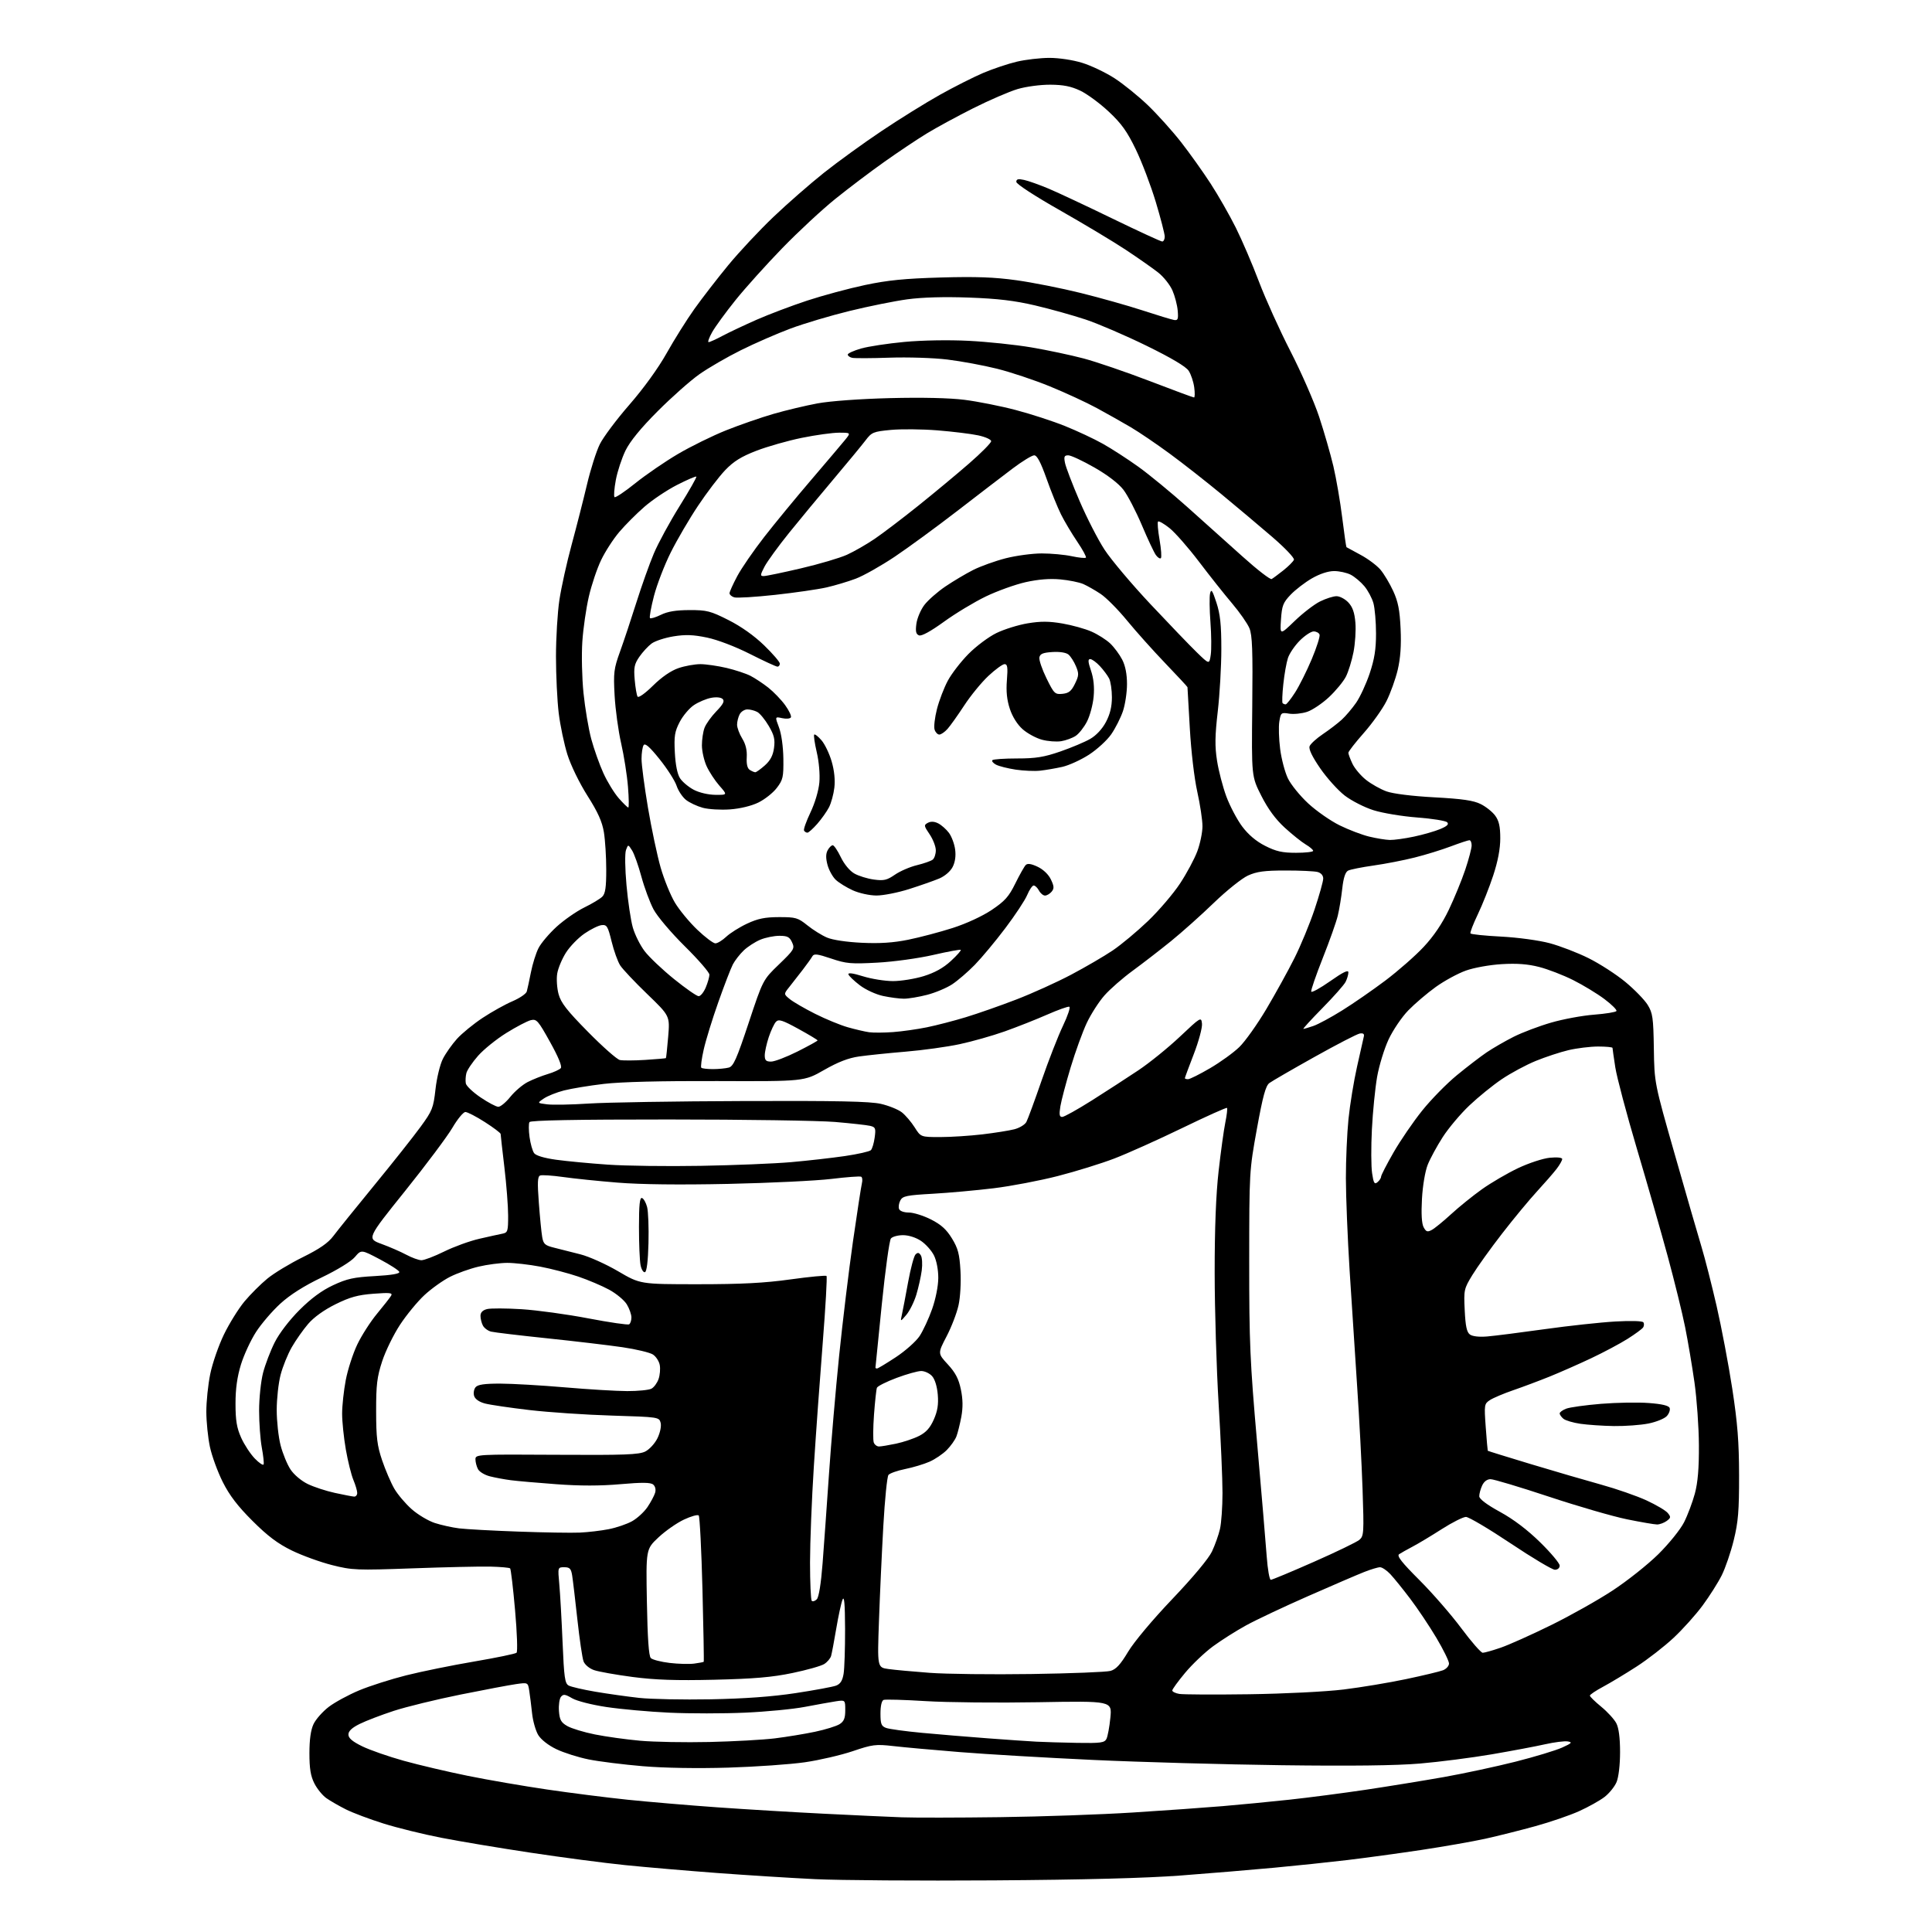 <?xml version="1.0" encoding="UTF-8" standalone="no"?>
<svg 
  version="1.1" 
  xmlns="http://www.w3.org/2000/svg" 
  xmlns:xlink="http://www.w3.org/1999/xlink" 
  xmlns:svg="http://www.w3.org/2000/svg"
  xmlns:rdf="http://www.w3.org/1999/02/22-rdf-syntax-ns#"
  xmlns:cc="http://creativecommons.org/ns#"
  xmlns:dc="http://purl.org/dc/elements/1.1/"
  viewBox="0 0 768 768"
  width="768"
  height="768"
>
<style>svg {background-color: white; }</style>"
<path stroke="none" fill="black" fill-rule="evenodd" d="M395.00,747.48C365.57,747.68 333.62,747.46 324.00,746.99C314.38,746.53 296.82,745.42 285.00,744.54C273.18,743.65 256.75,742.25 248.50,741.41C240.25,740.57 223.34,738.35 210.91,736.47C198.49,734.60 182.52,731.93 175.41,730.54C168.31,729.16 158.00,726.62 152.50,724.90C147.00,723.18 140.25,720.64 137.50,719.26C134.75,717.88 131.25,715.86 129.73,714.79C128.20,713.71 126.06,711.09 124.98,708.96C123.49,706.03 123.00,703.08 123.00,696.94C123.00,691.46 123.54,687.67 124.64,685.34C125.55,683.43 128.27,680.36 130.69,678.51C133.11,676.66 138.56,673.71 142.79,671.94C147.02,670.18 155.44,667.49 161.49,665.97C167.55,664.45 179.70,661.97 188.50,660.48C197.30,658.98 204.88,657.41 205.34,656.99C205.80,656.57 205.54,648.97 204.75,640.11C203.97,631.24 203.08,623.75 202.79,623.46C202.50,623.16 198.94,622.85 194.88,622.75C190.82,622.66 176.93,622.97 164.00,623.44C141.74,624.24 140.05,624.18 132.00,622.15C127.33,620.97 120.12,618.36 116.00,616.35C110.42,613.62 106.42,610.62 100.38,604.59C94.50,598.73 91.24,594.47 88.55,589.12C86.51,585.05 84.21,578.75 83.44,575.12C82.67,571.48 82.03,565.22 82.02,561.21C82.01,557.20 82.70,550.45 83.57,546.21C84.43,541.97 86.88,534.90 89.01,530.50C91.14,526.10 94.83,520.18 97.19,517.34C99.56,514.51 103.65,510.42 106.28,508.27C108.90,506.11 115.23,502.28 120.34,499.76C127.04,496.45 130.43,494.11 132.51,491.34C134.09,489.23 141.39,480.18 148.73,471.22C156.07,462.27 164.35,451.82 167.14,447.99C171.86,441.53 172.28,440.47 173.12,432.95C173.62,428.48 174.93,423.09 176.06,420.89C177.17,418.70 179.70,415.13 181.66,412.95C183.63,410.78 188.22,407.02 191.87,404.61C195.52,402.20 200.85,399.23 203.72,398.01C206.59,396.78 209.14,395.04 209.40,394.14C209.65,393.24 210.40,389.80 211.05,386.50C211.70,383.20 213.05,378.88 214.06,376.90C215.06,374.92 218.30,371.10 221.25,368.40C224.21,365.71 229.15,362.27 232.23,360.76C235.32,359.25 238.55,357.31 239.42,356.44C240.63,355.23 241.00,352.72 240.99,345.68C240.99,340.63 240.57,333.95 240.06,330.83C239.37,326.63 237.67,322.84 233.53,316.33C230.35,311.32 226.91,304.25 225.57,300.00C224.27,295.88 222.71,288.45 222.10,283.50C221.50,278.55 221.01,268.43 221.01,261.00C221.01,253.57 221.62,243.45 222.37,238.50C223.11,233.55 225.30,223.65 227.24,216.50C229.18,209.35 231.92,198.59 233.34,192.59C234.76,186.58 237.05,179.38 238.43,176.59C239.81,173.79 245.11,166.71 250.22,160.85C255.87,154.36 261.65,146.37 265.00,140.40C268.02,135.01 272.99,127.10 276.03,122.82C279.08,118.55 285.11,110.74 289.45,105.47C293.78,100.20 301.87,91.56 307.41,86.27C312.96,80.98 322.00,73.08 327.50,68.70C333.00,64.33 343.35,56.83 350.50,52.05C357.65,47.26 368.07,40.79 373.66,37.67C379.25,34.54 386.99,30.64 390.85,28.99C394.72,27.35 400.72,25.34 404.19,24.52C407.66,23.70 413.49,23.02 417.14,23.01C420.99,23.01 426.50,23.84 430.22,24.99C433.75,26.08 439.53,28.83 443.05,31.11C446.57,33.39 452.55,38.23 456.34,41.87C460.13,45.52 466.05,52.10 469.49,56.50C472.93,60.90 478.22,68.33 481.25,73.00C484.28,77.67 488.78,85.55 491.25,90.50C493.72,95.45 497.87,105.12 500.47,112.00C503.08,118.88 508.71,131.32 512.99,139.66C517.27,148.00 522.39,159.70 524.37,165.66C526.34,171.62 528.89,180.48 530.04,185.33C531.18,190.19 532.76,199.38 533.55,205.75C534.34,212.11 535.10,217.40 535.24,217.51C535.38,217.61 537.90,218.98 540.83,220.55C543.77,222.12 547.33,224.78 548.74,226.45C550.16,228.13 552.45,231.95 553.82,234.94C555.77,239.17 556.42,242.51 556.76,249.94C557.07,256.55 556.71,261.58 555.62,266.25C554.74,269.96 552.72,275.59 551.12,278.75C549.52,281.91 545.46,287.60 542.10,291.40C538.75,295.19 536.00,298.72 536.00,299.25C536.00,299.77 536.73,301.73 537.62,303.61C538.51,305.48 540.94,308.37 543.03,310.02C545.11,311.67 548.77,313.73 551.16,314.59C553.78,315.53 561.31,316.47 570.15,316.95C581.29,317.55 585.70,318.19 588.58,319.62C590.67,320.65 593.27,322.73 594.37,324.24C595.87,326.29 596.38,328.56 596.38,333.25C596.38,337.41 595.44,342.36 593.58,348.01C592.05,352.68 589.29,359.63 587.46,363.45C585.63,367.27 584.31,370.69 584.53,371.05C584.75,371.41 590.24,371.98 596.72,372.31C603.37,372.66 611.77,373.80 616.00,374.93C620.12,376.03 627.10,378.71 631.50,380.90C635.90,383.09 642.48,387.34 646.11,390.34C649.75,393.35 653.73,397.45 654.97,399.45C656.97,402.69 657.24,404.54 657.43,416.79C657.64,430.50 657.64,430.50 665.78,459.00C670.25,474.68 675.02,491.18 676.38,495.67C677.74,500.16 680.44,510.74 682.38,519.17C684.32,527.60 687.12,542.38 688.60,552.00C690.70,565.72 691.29,573.18 691.31,586.50C691.33,600.58 690.97,605.00 689.19,612.24C688.01,617.05 685.85,623.35 684.40,626.24C682.95,629.13 679.55,634.50 676.85,638.16C674.15,641.83 668.94,647.64 665.27,651.07C661.60,654.50 654.98,659.64 650.55,662.50C646.12,665.36 640.14,668.96 637.25,670.51C634.36,672.05 632.00,673.64 632.00,674.04C632.00,674.43 634.03,676.42 636.52,678.46C639.00,680.49 641.70,683.45 642.52,685.03C643.49,686.91 644.00,690.85 644.00,696.48C644.00,701.56 643.43,706.43 642.61,708.40C641.84,710.24 639.67,712.91 637.79,714.35C635.90,715.79 631.39,718.31 627.76,719.95C624.13,721.60 616.29,724.29 610.33,725.93C604.37,727.58 595.41,729.82 590.42,730.93C585.42,732.03 573.95,734.04 564.92,735.40C555.89,736.75 542.65,738.56 535.50,739.41C528.35,740.26 515.30,741.63 506.50,742.45C497.70,743.27 481.05,744.66 469.50,745.53C455.38,746.60 430.98,747.23 395.00,747.48zM397.50,722.35C414.00,722.14 437.85,721.30 450.50,720.49C463.15,719.69 479.12,718.55 486.00,717.97C492.88,717.39 504.80,716.24 512.50,715.41C520.20,714.58 533.92,712.79 543.00,711.44C552.08,710.08 566.02,707.81 574.00,706.40C581.98,704.98 594.78,702.23 602.46,700.29C610.14,698.34 618.46,695.82 620.96,694.69C624.81,692.95 625.15,692.58 623.22,692.25C621.97,692.03 617.92,692.54 614.22,693.37C610.52,694.21 600.98,696.00 593.00,697.37C585.02,698.73 572.17,700.38 564.43,701.04C554.95,701.84 537.01,702.06 509.43,701.70C486.92,701.41 453.20,700.47 434.50,699.60C415.80,698.73 391.95,697.33 381.50,696.48C371.05,695.64 359.12,694.56 355.00,694.08C348.12,693.30 346.80,693.46 339.00,696.11C334.32,697.69 325.77,699.68 320.00,700.52C314.23,701.36 300.50,702.32 289.50,702.66C277.18,703.03 264.12,702.81 255.50,702.09C247.80,701.44 238.12,700.23 234.00,699.40C229.88,698.57 224.10,696.74 221.17,695.33C217.99,693.81 215.08,691.53 213.96,689.70C212.94,688.01 211.83,684.13 211.51,681.07C211.18,678.00 210.68,673.99 210.39,672.15C209.87,668.79 209.87,668.79 205.19,669.45C202.61,669.81 192.65,671.69 183.05,673.62C173.45,675.56 161.52,678.47 156.55,680.09C151.57,681.72 145.47,684.05 143.00,685.28C139.91,686.80 138.50,688.13 138.50,689.50C138.50,690.93 140.06,692.27 144.00,694.19C147.03,695.67 154.45,698.26 160.50,699.94C166.55,701.62 178.03,704.32 186.00,705.93C193.97,707.55 208.15,709.99 217.50,711.36C226.85,712.74 241.25,714.56 249.50,715.42C257.75,716.27 273.73,717.63 285.00,718.43C296.27,719.23 315.40,720.38 327.50,720.98C339.60,721.59 353.55,722.23 358.50,722.41C363.45,722.59 381.00,722.57 397.50,722.35zM282.00,692.47C291.62,692.25 303.32,691.60 308.00,691.03C312.68,690.45 319.88,689.27 324.00,688.40C328.12,687.53 332.51,686.17 333.75,685.38C335.49,684.28 336.00,683.02 336.00,679.85C336.00,675.74 336.00,675.74 332.25,676.30C330.19,676.62 324.68,677.61 320.00,678.50C315.32,679.40 304.58,680.44 296.12,680.81C287.66,681.19 274.16,681.19 266.12,680.82C258.08,680.45 246.81,679.43 241.09,678.57C235.17,677.68 229.26,676.17 227.40,675.07C224.68,673.47 223.94,673.37 223.00,674.50C222.38,675.24 222.02,677.78 222.19,680.13C222.45,683.67 223.02,684.70 225.50,686.13C227.15,687.08 232.10,688.59 236.50,689.47C240.90,690.35 249.00,691.48 254.50,691.97C260.00,692.46 272.38,692.69 282.00,692.47zM428.21,692.82C437.52,692.98 439.05,692.77 439.83,691.25C440.32,690.29 441.03,686.49 441.39,682.82C442.04,676.14 442.04,676.14 412.77,676.66C396.67,676.94 376.52,676.75 368.00,676.22C359.48,675.69 351.94,675.48 351.25,675.74C350.48,676.03 350.00,678.12 350.00,681.13C350.00,685.32 350.33,686.17 352.25,686.88C353.49,687.34 359.90,688.21 366.50,688.83C373.10,689.45 384.80,690.42 392.50,691.00C400.20,691.58 408.98,692.18 412.00,692.34C415.02,692.50 422.32,692.71 428.21,692.82zM282.50,675.50C295.99,675.25 306.97,674.45 316.25,673.04C323.81,671.89 331.06,670.55 332.35,670.06C334.07,669.40 334.89,668.11 335.35,665.33C335.69,663.22 335.95,655.20 335.93,647.50C335.89,637.46 335.60,634.18 334.91,635.91C334.38,637.24 333.26,642.42 332.42,647.41C331.58,652.41 330.65,657.30 330.37,658.28C330.08,659.25 328.87,660.69 327.67,661.46C326.48,662.24 320.77,663.85 315.00,665.05C306.94,666.73 299.74,667.35 284.00,667.72C268.66,668.08 260.46,667.80 251.44,666.62C244.81,665.74 237.91,664.52 236.12,663.89C234.28,663.25 232.47,661.74 231.97,660.42C231.48,659.14 230.38,651.66 229.52,643.79C228.66,635.93 227.73,628.04 227.44,626.25C227.00,623.55 226.47,623.00 224.31,623.00C221.71,623.00 221.71,623.00 222.33,629.75C222.67,633.46 223.25,643.83 223.63,652.80C224.22,666.86 224.55,669.22 226.06,670.03C227.02,670.55 231.79,671.65 236.65,672.48C241.52,673.31 249.32,674.41 254.00,674.93C258.68,675.45 271.50,675.70 282.50,675.50zM496.50,673.49C510.62,673.29 526.99,672.47 534.12,671.60C541.05,670.75 552.22,668.89 558.94,667.47C565.65,666.06 572.24,664.48 573.57,663.97C574.91,663.46 576.00,662.25 576.00,661.27C576.00,660.30 573.74,655.70 570.98,651.06C568.22,646.42 563.55,639.44 560.61,635.56C557.67,631.68 554.10,627.26 552.68,625.75C551.26,624.24 549.42,623.00 548.58,623.00C547.75,623.00 544.92,623.85 542.29,624.89C539.65,625.93 529.62,630.24 520.00,634.48C510.38,638.71 499.26,643.95 495.31,646.13C491.35,648.30 485.44,652.05 482.16,654.46C478.88,656.88 473.90,661.61 471.10,664.98C468.29,668.35 466.00,671.50 466.00,671.99C466.00,672.47 467.24,673.09 468.75,673.35C470.26,673.62 482.75,673.68 496.50,673.49zM410.00,665.45C425.68,665.22 439.82,664.66 441.44,664.21C443.64,663.59 445.41,661.67 448.44,656.60C450.80,652.66 458.17,643.86 466.06,635.59C474.31,626.92 480.46,619.55 481.79,616.72C482.99,614.17 484.42,610.15 484.96,607.79C485.51,605.43 485.96,599.00 485.96,593.50C485.97,588.00 485.28,572.02 484.42,558.00C483.57,543.98 482.86,520.58 482.85,506.00C482.84,488.31 483.36,474.85 484.42,465.50C485.29,457.80 486.49,449.10 487.09,446.17C487.69,443.24 487.98,440.65 487.75,440.41C487.51,440.18 479.48,443.79 469.89,448.44C460.30,453.09 448.19,458.52 442.98,460.52C437.77,462.52 427.65,465.66 420.50,467.49C413.35,469.33 401.88,471.51 395.00,472.35C388.12,473.19 377.20,474.17 370.73,474.54C360.41,475.12 358.83,475.44 357.90,477.18C357.32,478.27 357.09,479.80 357.39,480.58C357.71,481.42 359.31,482.00 361.29,482.00C363.13,482.00 367.08,483.24 370.07,484.75C374.10,486.79 376.24,488.73 378.41,492.29C380.83,496.24 381.42,498.48 381.80,505.15C382.07,509.74 381.74,515.65 381.03,518.86C380.35,521.96 378.21,527.54 376.27,531.25C372.75,538.00 372.75,538.00 376.78,542.37C379.81,545.67 381.09,548.12 381.96,552.32C382.77,556.22 382.82,559.49 382.14,563.20C381.59,566.11 380.72,569.62 380.19,571.00C379.67,572.38 377.94,574.80 376.37,576.40C374.79,577.99 371.70,580.08 369.50,581.05C367.30,582.02 362.95,583.33 359.83,583.96C356.71,584.59 353.72,585.65 353.18,586.30C352.64,586.96 351.73,596.05 351.14,606.50C350.55,616.95 349.77,633.90 349.41,644.17C348.74,662.84 348.74,662.84 353.12,663.46C355.53,663.80 362.90,664.48 369.50,664.97C376.10,665.47 394.32,665.68 410.00,665.45zM276.00,661.30C277.93,661.04 279.61,660.72 279.74,660.59C279.87,660.46 279.64,647.49 279.24,631.76C278.83,616.03 278.16,602.83 277.75,602.41C277.33,602.00 274.68,602.74 271.86,604.07C269.04,605.39 264.49,608.57 261.75,611.14C256.77,615.82 256.77,615.82 257.15,636.87C257.41,651.28 257.90,658.30 258.71,659.11C259.36,659.76 262.73,660.63 266.20,661.04C269.66,661.45 274.07,661.57 276.00,661.30zM589.41,657.00C590.11,657.00 593.34,656.09 596.59,654.97C599.84,653.85 608.80,649.84 616.50,646.05C624.20,642.27 635.25,636.06 641.04,632.25C646.84,628.45 655.01,621.96 659.20,617.83C663.43,613.65 667.96,608.03 669.43,605.15C670.87,602.30 672.80,597.16 673.73,593.73C674.91,589.33 675.39,583.69 675.34,574.50C675.31,567.35 674.51,556.12 673.58,549.54C672.64,542.96 670.97,533.06 669.86,527.54C668.76,522.02 665.65,509.40 662.97,499.50C660.28,489.60 654.74,470.25 650.65,456.50C646.57,442.75 642.73,428.26 642.11,424.31C641.50,420.35 641.00,416.87 641.00,416.56C641.00,416.25 638.41,416.01 635.25,416.01C632.09,416.02 626.80,416.67 623.50,417.45C620.20,418.23 614.35,420.16 610.50,421.73C606.65,423.30 600.58,426.56 597.00,428.98C593.42,431.39 587.62,436.10 584.10,439.44C580.58,442.77 575.82,448.43 573.52,452.00C571.22,455.57 568.53,460.52 567.54,463.00C566.51,465.60 565.54,471.34 565.25,476.58C564.92,482.52 565.15,486.41 565.91,487.84C566.90,489.67 567.42,489.85 569.15,488.92C570.29,488.31 573.76,485.48 576.86,482.63C579.96,479.78 585.46,475.34 589.09,472.75C592.71,470.17 599.17,466.40 603.43,464.37C607.74,462.33 613.37,460.48 616.09,460.22C618.99,459.94 621.00,460.15 621.00,460.74C621.00,461.28 620.01,463.03 618.80,464.62C617.59,466.20 614.09,470.22 611.02,473.56C607.95,476.89 601.69,484.44 597.12,490.35C592.54,496.25 587.24,503.65 585.32,506.79C581.94,512.33 581.85,512.75 582.25,520.89C582.56,527.22 583.06,529.57 584.32,530.49C585.34,531.24 588.01,531.54 591.24,531.26C594.13,531.02 604.38,529.72 614.00,528.37C623.62,527.02 636.27,525.65 642.10,525.32C648.34,524.96 652.95,525.10 653.29,525.66C653.61,526.17 653.56,527.08 653.18,527.66C652.81,528.25 650.02,530.30 647.00,532.21C643.98,534.12 637.45,537.59 632.50,539.93C627.55,542.27 620.12,545.54 616.00,547.21C611.88,548.87 605.38,551.31 601.57,552.62C597.76,553.93 593.59,555.70 592.29,556.54C590.01,558.04 589.96,558.38 590.60,567.29C590.97,572.36 591.34,576.59 591.41,576.70C591.49,576.80 599.19,579.19 608.53,582.01C617.86,584.82 630.45,588.50 636.50,590.17C642.55,591.84 650.65,594.66 654.50,596.43C658.35,598.21 662.16,600.46 662.96,601.44C664.26,603.02 664.21,603.37 662.52,604.61C661.47,605.37 659.76,606.00 658.72,606.00C657.67,606.00 652.27,605.07 646.72,603.94C641.17,602.81 627.20,598.76 615.69,594.94C604.17,591.12 593.75,588.00 592.53,588.00C591.13,588.00 589.90,588.93 589.16,590.55C588.52,591.95 588.01,593.86 588.03,594.80C588.05,595.88 591.03,598.13 596.28,601.00C601.67,603.95 607.17,608.12 612.25,613.10C616.51,617.28 620.00,621.44 620.00,622.35C620.00,623.31 619.20,624.00 618.09,624.00C617.04,624.00 609.11,619.27 600.48,613.50C591.84,607.73 583.85,603.00 582.74,603.00C581.62,603.00 577.28,605.19 573.10,607.86C568.92,610.54 563.70,613.67 561.50,614.82C559.30,615.98 556.90,617.33 556.17,617.82C555.17,618.49 557.20,621.08 564.24,628.11C569.41,633.27 576.90,641.89 580.89,647.25C584.88,652.61 588.71,657.00 589.41,657.00zM324.68,635.75C325.50,634.93 326.36,629.57 326.99,621.47C327.54,614.34 328.68,598.38 329.53,586.00C330.37,573.62 332.19,552.48 333.56,539.00C334.94,525.52 337.41,505.07 339.06,493.54C340.72,482.00 342.32,471.59 342.62,470.39C342.92,469.20 342.79,468.01 342.33,467.76C341.87,467.51 336.55,467.90 330.50,468.64C324.45,469.37 306.00,470.26 289.50,470.62C270.06,471.03 254.57,470.85 245.50,470.11C237.80,469.49 228.02,468.48 223.77,467.87C219.51,467.27 215.44,467.00 214.72,467.28C213.69,467.67 213.58,469.97 214.20,478.14C214.62,483.84 215.22,489.95 215.53,491.72C216.01,494.53 216.63,495.08 220.29,495.98C222.61,496.56 227.30,497.74 230.72,498.62C234.15,499.49 240.90,502.52 245.72,505.35C254.50,510.50 254.50,510.50 277.50,510.50C294.71,510.50 303.96,510.02 314.25,508.58C321.81,507.53 328.25,506.92 328.55,507.22C328.86,507.52 328.18,519.41 327.06,533.64C325.93,547.86 324.33,570.08 323.51,583.00C322.68,595.92 322.01,613.06 322.00,621.08C322.00,629.10 322.31,635.98 322.69,636.36C323.07,636.74 323.97,636.46 324.68,635.75zM505.16,628.00C505.68,628.00 513.40,624.78 522.30,620.85C531.21,616.92 539.35,612.99 540.39,612.10C542.15,610.60 542.23,609.33 541.64,592.00C541.29,581.83 540.32,563.38 539.48,551.00C538.65,538.62 537.30,517.92 536.49,505.00C535.68,492.07 535.02,475.59 535.01,468.36C535.00,461.13 535.47,450.55 536.04,444.86C536.62,439.16 538.15,429.77 539.45,424.00C540.74,418.23 541.96,412.82 542.15,412.00C542.39,410.98 541.87,410.61 540.53,410.84C539.44,411.03 531.34,415.22 522.53,420.15C513.71,425.08 505.64,429.75 504.59,430.53C503.12,431.63 502.00,435.71 499.64,448.72C496.62,465.38 496.60,465.76 496.58,501.50C496.57,533.70 496.90,541.30 499.72,573.50C501.45,593.30 503.17,613.66 503.54,618.75C503.91,623.84 504.64,628.00 505.16,628.00zM230.50,609.23C233.80,609.08 238.97,608.47 242.00,607.87C245.03,607.28 249.18,605.86 251.24,604.72C253.29,603.58 256.06,601.04 257.39,599.07C258.71,597.11 260.08,594.55 260.42,593.39C260.79,592.13 260.48,590.82 259.65,590.13C258.61,589.27 255.27,589.23 246.58,589.99C238.65,590.69 230.50,590.69 221.20,590.00C213.66,589.45 205.47,588.73 203.00,588.40C200.53,588.08 196.82,587.39 194.77,586.87C192.71,586.36 190.58,585.08 190.02,584.03C189.46,582.99 189.00,581.23 189.00,580.12C189.00,578.14 189.53,578.11 221.25,578.30C248.20,578.47 253.99,578.25 256.50,577.00C258.15,576.17 260.33,573.80 261.35,571.71C262.41,569.54 262.95,566.95 262.62,565.61C262.04,563.32 261.84,563.29 243.27,562.72C232.95,562.41 218.20,561.42 210.50,560.52C202.80,559.62 194.84,558.45 192.81,557.92C190.52,557.32 188.88,556.19 188.48,554.93C188.12,553.82 188.38,552.25 189.04,551.45C189.92,550.39 192.54,550.00 198.87,550.01C203.62,550.02 215.15,550.69 224.50,551.49C233.85,552.30 245.02,552.97 249.32,552.98C253.61,552.99 257.95,552.56 258.96,552.02C259.97,551.48 261.24,549.75 261.79,548.18C262.34,546.61 262.55,544.10 262.26,542.60C261.98,541.10 260.76,539.23 259.55,538.44C258.34,537.65 252.88,536.34 247.43,535.54C241.97,534.74 228.50,533.15 217.50,532.00C206.50,530.85 196.48,529.66 195.22,529.34C193.97,529.03 192.51,527.95 191.97,526.95C191.44,525.95 191.00,524.21 191.00,523.08C191.00,521.71 191.86,520.82 193.61,520.38C195.04,520.02 201.23,520.05 207.36,520.43C213.49,520.82 225.40,522.45 233.84,524.07C242.28,525.68 249.59,526.75 250.09,526.44C250.59,526.13 251.00,524.90 251.00,523.69C250.99,522.49 250.17,520.15 249.16,518.50C248.16,516.85 245.01,514.24 242.18,512.69C239.35,511.15 233.81,508.80 229.87,507.46C225.94,506.12 219.13,504.34 214.75,503.51C210.37,502.68 204.47,502.01 201.64,502.01C198.81,502.02 193.68,502.69 190.23,503.51C186.78,504.32 181.66,506.15 178.85,507.58C176.04,509.00 171.47,512.27 168.71,514.83C165.94,517.40 161.58,522.71 159.01,526.62C156.44,530.54 153.24,537.07 151.92,541.12C149.88,547.35 149.50,550.46 149.52,561.00C149.53,571.49 149.92,574.63 151.90,580.50C153.21,584.35 155.38,589.41 156.73,591.75C158.08,594.08 161.21,597.77 163.67,599.94C166.14,602.12 170.26,604.57 172.83,605.41C175.40,606.24 179.75,607.21 182.50,607.55C185.25,607.89 195.82,608.47 206.00,608.83C216.18,609.20 227.20,609.38 230.50,609.23zM140.75,594.92C141.44,594.96 142.00,594.31 142.00,593.47C142.00,592.63 141.31,590.29 140.47,588.28C139.63,586.27 138.28,580.82 137.47,576.18C136.66,571.54 136.00,565.14 136.00,561.96C136.00,558.78 136.65,552.76 137.45,548.58C138.25,544.40 140.31,538.05 142.02,534.47C143.72,530.89 147.26,525.38 149.87,522.23C152.48,519.08 154.99,515.87 155.46,515.09C156.17,513.91 155.05,513.78 148.48,514.28C142.26,514.75 139.14,515.61 133.37,518.46C128.81,520.72 124.76,523.63 122.49,526.28C120.50,528.60 117.57,532.77 115.97,535.56C114.38,538.34 112.38,543.27 111.54,546.52C110.69,549.76 110.00,556.06 110.00,560.50C110.00,564.94 110.69,571.26 111.54,574.54C112.39,577.82 114.16,582.13 115.48,584.13C116.84,586.20 119.79,588.69 122.34,589.92C124.80,591.11 129.67,592.71 133.16,593.46C136.65,594.22 140.06,594.88 140.75,594.92zM104.80,582.10C104.98,581.57 104.65,578.54 104.06,575.38C103.48,572.22 103.00,565.62 103.00,560.71C103.00,555.80 103.71,549.06 104.57,545.72C105.44,542.39 107.52,536.93 109.21,533.59C111.01,530.01 115.04,524.75 119.04,520.75C123.65,516.14 127.91,513.00 132.40,510.90C137.94,508.31 140.62,507.72 149.03,507.26C155.67,506.89 158.95,506.33 158.73,505.60C158.54,505.00 155.07,502.75 151.00,500.60C143.61,496.70 143.61,496.70 141.06,499.70C139.57,501.45 134.07,504.83 127.90,507.79C120.86,511.17 115.34,514.66 111.47,518.19C108.27,521.11 103.91,526.18 101.79,529.46C99.67,532.74 96.96,538.59 95.77,542.46C94.28,547.33 93.61,552.11 93.62,558.00C93.62,564.64 94.11,567.60 95.86,571.50C97.09,574.25 99.54,577.98 101.29,579.79C103.04,581.60 104.62,582.64 104.80,582.10zM349.42,575.00C350.23,575.00 353.29,574.49 356.20,573.88C359.12,573.26 363.23,571.88 365.33,570.81C368.13,569.40 369.72,567.63 371.20,564.29C372.69,560.91 373.11,558.30 372.78,554.37C372.51,551.12 371.62,548.24 370.51,547.02C369.51,545.91 367.57,545.00 366.19,545.00C364.82,545.00 360.40,546.24 356.37,547.75C352.34,549.26 348.84,551.02 348.59,551.66C348.34,552.29 347.82,557.10 347.43,562.34C347.05,567.58 347.01,572.57 347.34,573.43C347.67,574.30 348.60,575.00 349.42,575.00zM641.58,566.88C637.14,566.81 631.13,566.40 628.23,565.98C625.33,565.56 622.30,564.66 621.48,563.98C620.67,563.31 620.00,562.35 620.00,561.85C620.00,561.36 621.18,560.50 622.62,559.96C624.06,559.41 630.29,558.55 636.46,558.04C642.63,557.54 651.17,557.39 655.43,557.72C660.68,558.11 663.35,558.75 663.71,559.69C664.00,560.45 663.50,561.90 662.58,562.91C661.67,563.91 658.39,565.25 655.30,565.87C652.20,566.49 646.03,566.94 641.58,566.88zM348.64,544.00C348.99,544.00 352.36,541.97 356.14,539.48C359.91,536.99 364.15,533.22 365.56,531.10C366.96,528.97 369.20,524.14 370.53,520.37C371.95,516.35 372.97,511.22 372.98,508.00C372.99,504.72 372.29,501.09 371.25,499.02C370.29,497.11 367.97,494.52 366.10,493.27C364.09,491.92 361.19,491.00 358.97,491.00C356.92,491.00 354.75,491.59 354.15,492.32C353.55,493.04 351.92,504.82 350.53,518.49C349.14,532.17 348.00,543.50 348.00,543.68C348.00,543.85 348.29,544.00 348.64,544.00zM360.27,522.69C357.87,525.50 357.87,525.50 358.54,522.50C358.90,520.85 360.01,515.07 360.99,509.66C361.98,504.25 363.30,499.30 363.93,498.67C364.80,497.80 365.32,497.88 366.04,499.01C366.57,499.83 366.73,502.52 366.41,505.00C366.08,507.48 365.11,511.83 364.25,514.69C363.38,517.54 361.59,521.14 360.27,522.69zM256.38,505.71C255.77,505.91 254.98,504.65 254.63,502.91C254.28,501.17 254.00,494.37 254.00,487.79C254.00,478.91 254.31,475.94 255.20,476.23C255.87,476.46 256.78,478.07 257.24,479.83C257.69,481.59 257.94,488.05 257.78,494.18C257.60,501.28 257.09,505.47 256.38,505.71zM167.49,500.96C168.59,500.98 172.66,499.43 176.55,497.51C180.44,495.59 186.74,493.30 190.56,492.43C194.38,491.55 198.51,490.64 199.75,490.40C201.82,490.00 202.00,489.42 201.99,483.23C201.99,479.53 201.32,470.88 200.50,464.00C199.68,457.12 199.01,451.17 199.01,450.77C199.00,450.38 196.19,448.25 192.75,446.05C189.31,443.84 185.82,442.04 185.00,442.04C184.18,442.04 181.85,444.86 179.84,448.30C177.82,451.75 169.35,463.07 161.01,473.46C145.84,492.35 145.84,492.35 151.67,494.49C154.88,495.66 159.30,497.59 161.50,498.77C163.70,499.95 166.40,500.93 167.49,500.96zM547.57,469.94C548.36,469.29 549.00,468.30 549.00,467.75C549.00,467.19 551.23,462.86 553.95,458.12C556.67,453.38 561.80,445.89 565.34,441.48C568.88,437.06 575.09,430.73 579.14,427.41C583.19,424.08 588.52,419.99 591.00,418.31C593.48,416.64 598.29,413.86 601.70,412.14C605.12,410.42 611.81,407.89 616.58,406.51C621.35,405.12 629.03,403.70 633.66,403.35C638.28,402.99 642.29,402.34 642.56,401.90C642.83,401.46 640.68,399.32 637.78,397.14C634.87,394.96 629.27,391.56 625.33,389.59C621.39,387.61 615.31,385.27 611.83,384.38C607.35,383.23 603.01,382.90 597.00,383.26C592.22,383.54 585.97,384.66 582.72,385.82C579.54,386.95 574.14,389.89 570.72,392.35C567.30,394.81 562.39,399.00 559.80,401.66C557.22,404.32 553.70,409.52 551.98,413.21C550.26,416.89 548.21,423.60 547.42,428.10C546.64,432.61 545.70,441.99 545.35,448.95C545.00,455.90 545.03,463.74 545.43,466.36C546.02,470.34 546.38,470.93 547.57,469.94zM278.50,463.44C291.70,463.21 307.90,462.55 314.50,461.97C321.10,461.39 330.71,460.30 335.86,459.55C341.01,458.79 345.66,457.74 346.19,457.21C346.72,456.68 347.40,454.41 347.70,452.17C348.20,448.50 348.02,448.05 345.87,447.54C344.57,447.23 338.32,446.54 332.00,446.00C325.68,445.46 295.89,445.01 265.81,445.01C228.81,445.00 210.91,445.34 210.47,446.05C210.12,446.62 210.13,449.29 210.50,451.97C210.86,454.65 211.69,457.55 212.33,458.41C213.06,459.38 216.37,460.37 221.10,461.02C225.29,461.60 234.51,462.47 241.60,462.96C248.70,463.46 265.30,463.67 278.50,463.44zM373.76,452.00C378.02,452.00 385.55,451.51 390.50,450.93C395.45,450.34 401.18,449.43 403.23,448.90C405.29,448.37 407.43,447.06 408.00,446.00C408.57,444.93 411.29,437.53 414.05,429.54C416.81,421.55 420.64,411.75 422.55,407.76C424.46,403.77 425.59,400.36 425.07,400.19C424.54,400.01 420.53,401.45 416.14,403.38C411.75,405.31 404.19,408.29 399.33,410.02C394.47,411.74 386.45,414.01 381.50,415.07C376.55,416.13 366.88,417.48 360.00,418.05C353.12,418.63 344.80,419.49 341.50,419.96C337.27,420.56 333.16,422.15 327.58,425.34C319.66,429.87 319.66,429.87 285.08,429.74C262.91,429.66 246.73,430.06 240.00,430.87C234.22,431.55 227.11,432.73 224.20,433.47C221.28,434.22 217.68,435.66 216.20,436.66C213.50,438.49 213.50,438.49 217.50,438.99C219.70,439.27 227.12,439.13 234.00,438.68C240.88,438.22 268.55,437.77 295.50,437.68C332.82,437.54 345.86,437.81 350.19,438.81C353.32,439.53 357.06,441.05 358.51,442.18C359.95,443.32 362.23,445.99 363.58,448.12C366.03,452.00 366.03,452.00 373.76,452.00zM422.24,444.00C423.02,444.00 428.34,441.03 434.08,437.41C439.81,433.78 448.10,428.41 452.50,425.47C456.90,422.54 464.32,416.53 469.00,412.12C477.36,404.23 477.51,404.15 477.81,406.94C477.97,408.51 476.51,413.93 474.56,418.99C472.60,424.06 471.00,428.38 471.00,428.60C471.00,428.82 471.57,429.00 472.27,429.00C472.97,429.00 476.91,427.03 481.03,424.62C485.15,422.21 490.39,418.42 492.67,416.20C494.95,413.99 499.78,407.20 503.39,401.12C507.00,395.03 512.02,385.95 514.54,380.92C517.06,375.90 520.67,367.17 522.56,361.52C524.45,355.87 526.00,350.34 526.00,349.24C526.00,348.00 525.14,347.00 523.75,346.63C522.51,346.30 516.77,346.03 511.00,346.04C502.65,346.04 499.60,346.45 496.09,348.04C493.67,349.14 487.60,354.00 482.59,358.83C477.59,363.67 469.90,370.54 465.50,374.11C461.10,377.67 454.24,382.97 450.25,385.89C446.27,388.80 441.21,393.22 439.02,395.72C436.82,398.21 433.67,403.12 432.02,406.61C430.37,410.11 427.49,418.04 425.62,424.24C423.75,430.43 421.91,437.41 421.52,439.75C420.98,443.08 421.13,444.00 422.24,444.00zM198.08,439.97C198.95,439.99 201.11,438.20 202.88,435.99C204.66,433.79 207.77,431.14 209.80,430.11C211.84,429.07 215.42,427.65 217.76,426.95C220.11,426.25 222.43,425.19 222.93,424.59C223.50,423.90 221.95,420.12 218.66,414.22C213.92,405.68 213.30,404.98 211.00,405.53C209.62,405.87 205.26,408.15 201.30,410.61C197.34,413.07 192.27,417.16 190.03,419.71C187.79,422.25 185.70,425.35 185.39,426.59C185.08,427.83 184.98,429.66 185.17,430.67C185.36,431.68 187.99,434.17 191.01,436.22C194.03,438.27 197.21,439.95 198.08,439.97zM283.42,424.99C285.66,424.98 288.49,424.71 289.70,424.38C291.54,423.89 292.83,420.99 297.59,406.65C303.28,389.50 303.28,389.50 309.67,383.35C315.69,377.54 315.98,377.05 314.86,374.60C313.88,372.45 313.01,372.00 309.81,372.00C307.68,372.00 304.26,372.70 302.22,373.55C300.17,374.41 297.22,376.32 295.66,377.80C294.10,379.29 292.15,381.78 291.33,383.35C290.51,384.92 287.91,391.67 285.55,398.35C283.18,405.03 280.57,413.51 279.74,417.19C278.90,420.88 278.47,424.14 278.78,424.44C279.08,424.75 281.17,424.99 283.42,424.99zM256.50,421.33C260.90,421.05 264.59,420.73 264.71,420.62C264.82,420.51 265.23,416.69 265.61,412.13C266.30,403.85 266.30,403.85 257.30,395.17C252.34,390.40 247.50,385.26 246.53,383.75C245.56,382.24 244.03,377.97 243.12,374.25C241.64,368.20 241.23,367.53 239.16,367.75C237.89,367.89 234.82,369.40 232.34,371.11C229.85,372.82 226.54,376.23 224.98,378.69C223.42,381.15 221.86,384.87 221.51,386.97C221.15,389.06 221.39,392.74 222.03,395.14C222.97,398.63 225.32,401.65 233.75,410.20C239.54,416.08 245.23,421.11 246.39,421.37C247.55,421.62 252.10,421.61 256.50,421.33zM306.52,422.00C307.91,422.00 312.63,420.19 317.02,417.99C321.41,415.78 325.00,413.80 325.00,413.58C325.00,413.36 321.57,411.30 317.38,409.00C311.04,405.52 309.54,405.04 308.47,406.16C307.76,406.90 306.47,409.65 305.59,412.28C304.72,414.92 304.00,418.18 304.00,419.53C304.00,421.50 304.51,422.00 306.52,422.00zM355.00,410.27C358.57,410.01 364.62,409.15 368.44,408.37C372.26,407.59 379.24,405.78 383.94,404.35C388.65,402.92 397.68,399.76 404.00,397.32C410.32,394.89 420.14,390.44 425.80,387.45C431.47,384.45 438.90,380.12 442.30,377.83C445.71,375.53 452.05,370.24 456.39,366.08C460.73,361.91 466.44,355.22 469.08,351.21C471.73,347.20 474.81,341.44 475.94,338.42C477.07,335.40 478.00,330.91 478.00,328.45C478.00,325.99 477.07,319.82 475.94,314.74C474.75,309.45 473.49,298.66 472.97,289.50C472.48,280.70 472.06,273.35 472.04,273.16C472.02,272.97 468.05,268.70 463.22,263.66C458.39,258.62 451.54,250.97 448.00,246.65C444.46,242.33 439.75,237.58 437.53,236.10C435.31,234.62 432.19,232.85 430.59,232.15C428.98,231.46 424.89,230.63 421.48,230.32C417.37,229.93 412.74,230.30 407.74,231.41C403.60,232.34 396.45,234.90 391.85,237.12C387.26,239.34 379.77,243.86 375.21,247.17C369.94,250.98 366.33,252.96 365.33,252.57C364.11,252.10 363.87,251.03 364.28,247.94C364.58,245.73 366.01,242.37 367.46,240.47C368.91,238.57 372.66,235.27 375.80,233.14C378.93,231.02 383.91,228.06 386.85,226.57C389.79,225.09 395.60,223.00 399.76,221.93C403.92,220.87 410.38,220.00 414.11,220.00C417.85,220.00 423.20,220.49 426.02,221.10C428.83,221.70 431.37,221.96 431.66,221.67C431.94,221.39 430.40,218.53 428.23,215.33C426.05,212.12 423.15,207.25 421.78,204.50C420.41,201.75 417.81,195.34 416.01,190.25C413.70,183.75 412.25,181.00 411.11,181.00C410.22,181.00 406.34,183.37 402.50,186.27C398.65,189.17 388.75,196.76 380.50,203.13C372.25,209.50 361.05,217.69 355.61,221.34C350.16,224.98 343.21,228.90 340.16,230.04C337.10,231.19 331.88,232.75 328.55,233.51C325.22,234.27 316.02,235.60 308.10,236.47C300.19,237.33 292.87,237.78 291.85,237.45C290.83,237.13 290.00,236.40 290.00,235.82C290.00,235.25 291.38,232.20 293.06,229.04C294.74,225.88 299.59,218.84 303.83,213.40C308.08,207.95 316.49,197.73 322.53,190.68C328.56,183.62 334.57,176.54 335.88,174.93C338.26,172.00 338.26,172.00 333.54,172.00C330.94,172.00 324.28,172.92 318.73,174.05C313.19,175.18 305.07,177.49 300.69,179.18C294.67,181.50 291.64,183.38 288.29,186.88C285.85,189.42 281.00,195.78 277.52,201.00C274.03,206.22 269.14,214.59 266.64,219.59C264.14,224.58 261.14,232.38 259.96,236.91C258.79,241.45 258.07,245.41 258.38,245.71C258.68,246.01 260.63,245.42 262.71,244.40C265.39,243.08 268.73,242.53 274.09,242.52C280.97,242.50 282.42,242.87 289.59,246.49C294.58,249.00 299.81,252.71 303.75,256.53C307.19,259.86 310.00,263.13 310.00,263.79C310.00,264.46 309.57,265.00 309.04,265.00C308.51,265.00 303.59,262.73 298.12,259.96C292.28,257.01 285.23,254.32 281.06,253.45C275.59,252.31 272.52,252.19 267.74,252.96C264.32,253.52 260.39,254.80 259.01,255.82C257.63,256.85 255.44,259.22 254.15,261.09C252.16,263.98 251.88,265.36 252.30,270.18C252.57,273.31 253.09,276.33 253.44,276.91C253.82,277.51 256.42,275.66 259.57,272.56C263.06,269.12 266.73,266.60 269.70,265.59C272.26,264.71 276.19,264.01 278.43,264.01C280.67,264.02 285.33,264.70 288.80,265.51C292.26,266.33 296.54,267.74 298.30,268.64C300.06,269.54 303.25,271.65 305.38,273.32C307.51,275.00 310.54,278.14 312.11,280.31C313.68,282.48 314.70,284.67 314.39,285.18C314.07,285.70 312.51,285.83 310.92,285.48C308.04,284.85 308.04,284.85 309.66,289.17C310.63,291.73 311.33,296.80 311.40,301.58C311.49,308.91 311.25,309.98 308.78,313.22C307.28,315.19 303.97,317.80 301.42,319.04C298.64,320.39 294.13,321.47 290.14,321.75C286.49,322.01 281.65,321.72 279.38,321.11C277.11,320.49 274.11,319.09 272.70,317.98C271.30,316.87 269.61,314.34 268.95,312.34C268.29,310.35 265.26,305.61 262.21,301.81C258.27,296.90 256.44,295.28 255.85,296.21C255.40,296.92 255.02,299.37 255.02,301.65C255.01,303.94 256.16,312.66 257.57,321.04C258.99,329.41 261.26,340.15 262.62,344.88C263.99,349.62 266.54,355.90 268.30,358.83C270.06,361.76 274.05,366.60 277.18,369.58C280.30,372.56 283.54,375.00 284.37,375.00C285.21,375.00 287.16,373.81 288.70,372.36C290.24,370.91 293.98,368.56 297.00,367.15C301.28,365.15 304.09,364.58 309.68,364.57C316.31,364.56 317.18,364.81 320.94,367.83C323.18,369.64 326.70,371.83 328.76,372.70C330.97,373.65 336.61,374.49 342.59,374.77C349.77,375.11 355.09,374.76 361.06,373.55C365.68,372.61 373.61,370.52 378.69,368.89C384.13,367.15 390.51,364.20 394.21,361.72C399.45,358.20 401.02,356.45 403.60,351.20C405.31,347.73 407.18,344.42 407.75,343.85C408.47,343.13 409.92,343.34 412.49,344.56C414.72,345.62 416.81,347.62 417.75,349.61C419.04,352.31 419.09,353.18 418.04,354.45C417.33,355.30 416.15,356.00 415.41,356.00C414.67,356.00 413.59,355.10 413.00,354.00C412.41,352.90 411.47,352.00 410.91,352.00C410.36,352.00 409.20,353.69 408.34,355.75C407.49,357.81 403.57,363.75 399.64,368.95C395.72,374.15 390.25,380.71 387.50,383.53C384.75,386.35 380.70,389.83 378.50,391.28C376.30,392.73 371.82,394.61 368.54,395.46C365.26,396.31 361.12,397.00 359.34,397.00C357.56,397.00 353.81,396.51 351.01,395.91C348.17,395.30 344.09,393.42 341.79,391.66C339.51,389.92 337.48,387.98 337.27,387.34C337.02,386.58 339.01,386.83 343.04,388.09C346.41,389.14 351.79,390.00 354.98,390.00C358.18,390.00 363.68,389.11 367.21,388.02C371.59,386.66 375.02,384.76 377.98,382.02C380.38,379.81 382.15,377.81 381.92,377.59C381.69,377.36 376.77,378.27 371.00,379.60C365.17,380.94 355.29,382.31 348.80,382.66C338.27,383.24 336.42,383.07 330.40,381.04C324.91,379.19 323.56,379.02 322.93,380.14C322.51,380.89 320.79,383.30 319.10,385.50C317.41,387.70 315.02,390.77 313.77,392.33C311.50,395.17 311.50,395.17 314.00,397.20C315.38,398.31 319.90,400.94 324.07,403.03C328.23,405.12 334.08,407.53 337.07,408.37C340.05,409.21 343.85,410.10 345.50,410.33C347.15,410.56 351.43,410.53 355.00,410.27zM518.12,409.00C518.44,409.00 520.23,408.47 522.10,407.83C523.97,407.19 529.10,404.42 533.50,401.68C537.90,398.95 545.65,393.58 550.72,389.77C555.78,385.95 562.64,379.94 565.94,376.40C569.92,372.15 573.30,367.15 575.93,361.64C578.12,357.05 581.06,349.89 582.46,345.72C583.86,341.56 585.00,337.21 585.00,336.07C585.00,334.93 584.60,334.00 584.12,334.00C583.63,334.00 580.31,335.10 576.72,336.45C573.14,337.80 566.68,339.80 562.35,340.88C558.03,341.97 550.67,343.40 546.00,344.06C541.33,344.72 536.77,345.63 535.88,346.09C534.79,346.66 534.04,348.96 533.57,353.21C533.19,356.67 532.39,361.52 531.79,364.00C531.20,366.48 528.51,374.07 525.81,380.87C523.12,387.68 521.05,393.66 521.23,394.18C521.40,394.69 524.79,392.82 528.77,390.03C533.92,386.41 536.00,385.41 536.00,386.54C536.00,387.42 535.50,389.11 534.89,390.32C534.28,391.52 530.13,396.21 525.66,400.75C521.20,405.29 517.80,409.00 518.12,409.00zM277.73,396.00C278.48,396.00 279.75,394.44 280.55,392.53C281.35,390.62 282.00,388.33 282.00,387.44C282.00,386.55 277.60,381.47 272.22,376.16C266.75,370.75 261.28,364.29 259.78,361.47C258.32,358.70 256.15,352.85 254.96,348.47C253.78,344.09 252.11,339.40 251.25,338.05C249.69,335.60 249.69,335.60 248.84,337.90C248.36,339.21 248.44,345.24 249.04,351.85C249.61,358.26 250.74,365.83 251.55,368.68C252.36,371.53 254.48,375.78 256.26,378.11C258.04,380.45 263.29,385.43 267.93,389.18C272.57,392.93 276.98,396.00 277.73,396.00zM348.39,355.98C345.65,355.97 341.52,355.06 339.00,353.92C336.52,352.79 333.48,350.92 332.24,349.75C331.00,348.59 329.52,345.92 328.95,343.82C328.24,341.16 328.25,339.40 329.00,338.00C329.59,336.90 330.50,336.00 331.02,336.00C331.54,336.00 332.98,338.13 334.23,340.73C335.56,343.50 337.78,346.19 339.59,347.22C341.28,348.20 344.77,349.28 347.34,349.63C351.32,350.18 352.55,349.90 355.75,347.70C357.81,346.28 361.75,344.58 364.50,343.92C367.25,343.25 370.06,342.27 370.75,341.73C371.44,341.20 372.00,339.52 372.00,338.02C372.00,336.51 370.89,333.65 369.54,331.65C367.24,328.27 367.20,327.96 368.85,327.08C370.03,326.45 371.42,326.53 372.97,327.31C374.25,327.97 376.17,329.66 377.23,331.09C378.28,332.51 379.39,335.47 379.68,337.67C380.03,340.26 379.68,342.72 378.68,344.65C377.77,346.41 375.57,348.29 373.32,349.24C371.22,350.12 365.85,352.00 361.39,353.42C356.93,354.84 351.08,355.99 348.39,355.98zM515.18,339.00C518.93,339.00 522.00,338.65 522.00,338.22C522.00,337.78 520.67,336.65 519.05,335.69C517.43,334.73 513.68,331.73 510.71,329.02C507.05,325.67 504.07,321.61 501.41,316.37C497.50,308.65 497.50,308.65 497.79,280.90C498.03,258.56 497.81,252.48 496.66,249.72C495.87,247.83 492.78,243.41 489.79,239.88C486.79,236.35 480.86,228.88 476.60,223.26C472.34,217.65 467.06,211.64 464.88,209.91C462.70,208.17 460.65,207.01 460.34,207.32C460.03,207.64 460.30,210.89 460.94,214.56C461.58,218.23 461.82,221.52 461.47,221.87C461.12,222.21 460.23,221.67 459.49,220.65C458.75,219.64 456.23,214.28 453.90,208.75C451.56,203.23 448.27,196.90 446.58,194.69C444.67,192.20 440.29,188.84 435.04,185.84C430.39,183.18 425.72,181.00 424.67,181.00C423.06,181.00 422.85,181.50 423.36,184.04C423.69,185.71 426.30,192.53 429.16,199.18C432.02,205.84 436.48,214.54 439.07,218.50C441.66,222.47 449.85,232.20 457.28,240.11C464.71,248.02 473.02,256.67 475.75,259.32C480.72,264.15 480.72,264.15 481.29,260.32C481.60,258.22 481.55,252.38 481.17,247.35C480.79,242.32 480.73,237.15 481.03,235.87C481.48,233.98 481.95,234.67 483.54,239.52C485.06,244.17 485.50,248.29 485.50,258.00C485.50,264.88 484.86,276.03 484.08,282.79C482.96,292.49 482.89,296.63 483.79,302.38C484.41,306.40 486.08,312.80 487.49,316.62C488.91,320.43 491.74,325.79 493.78,328.53C496.25,331.82 499.33,334.43 502.93,336.25C507.27,338.45 509.72,339.00 515.18,339.00zM552.50,333.90C554.15,333.93 558.45,333.34 562.06,332.57C565.67,331.81 570.37,330.46 572.49,329.57C575.27,328.41 576.05,327.65 575.27,326.87C574.67,326.27 569.31,325.41 563.34,324.96C557.38,324.51 549.58,323.21 546.00,322.08C542.42,320.96 537.29,318.34 534.58,316.27C531.88,314.19 527.48,309.31 524.80,305.42C521.58,300.73 520.16,297.76 520.59,296.63C520.95,295.70 523.32,293.53 525.87,291.82C528.42,290.11 531.78,287.53 533.35,286.10C534.92,284.67 537.49,281.64 539.07,279.37C540.65,277.09 543.08,271.84 544.47,267.69C546.37,262.01 547.00,258.09 546.99,251.82C546.99,247.25 546.52,241.83 545.96,239.78C545.39,237.74 543.76,234.68 542.34,233.00C540.92,231.31 538.49,229.27 536.93,228.46C535.37,227.66 532.39,227.00 530.30,227.01C527.94,227.02 524.60,228.12 521.50,229.91C518.75,231.50 514.95,234.42 513.06,236.39C510.05,239.54 509.58,240.75 509.21,246.24C508.79,252.50 508.79,252.50 514.65,246.85C517.87,243.74 522.39,240.26 524.71,239.10C527.03,237.95 529.98,237.00 531.29,237.00C532.59,237.00 534.71,238.12 535.99,239.49C537.68,241.29 538.46,243.52 538.79,247.51C539.05,250.56 538.70,255.84 538.03,259.25C537.36,262.66 536.00,267.05 535.00,269.00C534.00,270.95 530.98,274.61 528.29,277.13C525.59,279.65 521.68,282.28 519.59,282.97C517.49,283.66 514.29,283.98 512.47,283.69C509.29,283.17 509.12,283.31 508.55,286.83C508.22,288.85 508.37,293.76 508.88,297.74C509.39,301.72 510.78,306.99 511.97,309.44C513.16,311.90 516.79,316.37 520.04,319.38C523.29,322.39 528.90,326.30 532.50,328.07C536.10,329.85 541.40,331.87 544.27,332.56C547.15,333.26 550.85,333.86 552.50,333.90zM320.96,331.00C320.49,331.00 319.89,330.64 319.62,330.19C319.34,329.74 320.49,326.49 322.17,322.96C323.96,319.21 325.43,314.25 325.71,311.02C325.99,307.83 325.55,302.76 324.67,299.01C323.84,295.43 323.38,292.28 323.66,292.01C323.94,291.73 325.25,292.75 326.57,294.29C327.89,295.82 329.70,299.60 330.60,302.70C331.65,306.30 332.03,310.06 331.67,313.11C331.36,315.74 330.40,319.26 329.53,320.93C328.67,322.60 326.57,325.55 324.88,327.49C323.18,329.42 321.42,331.00 320.96,331.00zM249.75,321.00C250.05,321.00 250.00,317.29 249.63,312.75C249.27,308.21 248.05,300.45 246.92,295.50C245.79,290.55 244.62,282.00 244.32,276.50C243.82,267.37 244.01,265.85 246.48,259.00C247.97,254.88 250.89,246.10 252.97,239.50C255.05,232.90 258.18,224.12 259.92,220.00C261.66,215.88 266.27,207.41 270.15,201.19C274.03,194.97 277.03,189.69 276.80,189.47C276.58,189.24 273.12,190.73 269.11,192.78C265.11,194.83 259.28,198.73 256.16,201.46C253.03,204.18 248.54,208.68 246.18,211.46C243.82,214.23 240.57,219.25 238.96,222.62C237.34,225.98 235.15,232.50 234.08,237.12C233.01,241.73 231.84,249.78 231.49,255.00C231.13,260.23 231.34,269.45 231.95,275.50C232.57,281.55 233.96,289.78 235.04,293.79C236.13,297.80 238.29,303.89 239.85,307.32C241.40,310.75 244.15,315.23 245.94,317.28C247.74,319.33 249.45,321.00 249.75,321.00zM284.35,315.96C289.21,316.00 289.21,316.00 285.97,312.32C284.19,310.29 281.91,306.80 280.89,304.57C279.87,302.33 279.03,298.62 279.02,296.32C279.01,294.01 279.48,290.86 280.06,289.32C280.64,287.77 282.76,284.81 284.76,282.75C287.46,279.97 288.11,278.71 287.28,277.88C286.60,277.20 284.78,277.01 282.69,277.40C280.78,277.76 277.71,279.05 275.86,280.28C274.01,281.51 271.46,284.54 270.18,287.01C268.19,290.85 267.92,292.62 268.26,299.17C268.52,304.08 269.26,307.75 270.34,309.40C271.27,310.81 273.70,312.85 275.76,313.94C277.94,315.09 281.53,315.93 284.35,315.96zM300.23,306.98C300.64,306.99 302.35,305.76 304.05,304.25C306.24,302.29 307.29,300.29 307.69,297.30C308.14,293.91 307.74,292.23 305.59,288.57C304.13,286.08 302.08,283.58 301.03,283.02C299.99,282.46 298.22,282.00 297.10,282.00C295.98,282.00 294.60,282.87 294.04,283.93C293.47,285.00 293.00,286.86 293.00,288.07C293.00,289.27 293.92,291.75 295.04,293.57C296.41,295.78 297.01,298.25 296.84,301.01C296.68,303.74 297.09,305.45 298.05,306.05C298.85,306.56 299.83,306.98 300.23,306.98zM413.50,306.35C411.30,306.60 406.91,306.41 403.75,305.94C400.59,305.46 397.06,304.57 395.92,303.96C394.77,303.34 394.13,302.54 394.50,302.17C394.87,301.80 399.29,301.50 404.33,301.50C411.74,301.50 415.03,300.97 421.50,298.73C425.90,297.21 431.24,294.96 433.37,293.73C435.76,292.36 438.16,289.78 439.62,287.02C441.27,283.91 442.00,280.89 442.00,277.20C442.00,274.27 441.50,270.89 440.88,269.68C440.26,268.48 438.60,266.26 437.19,264.75C435.78,263.24 434.06,262.00 433.37,262.00C432.42,262.00 432.49,263.09 433.69,266.60C434.73,269.67 435.09,273.12 434.74,276.93C434.46,280.07 433.27,284.52 432.10,286.81C430.93,289.10 428.90,291.67 427.59,292.53C426.28,293.39 423.69,294.34 421.82,294.64C419.95,294.94 416.53,294.68 414.20,294.05C411.88,293.43 408.43,291.56 406.55,289.91C404.43,288.05 402.49,284.97 401.44,281.82C400.25,278.24 399.90,274.84 400.26,270.36C400.67,265.28 400.48,264.00 399.34,264.00C398.56,264.00 395.67,266.10 392.92,268.67C390.17,271.24 385.84,276.53 383.30,280.42C380.75,284.31 377.77,288.51 376.66,289.75C375.56,290.99 374.09,292.00 373.39,292.00C372.70,292.00 371.85,291.11 371.51,290.02C371.16,288.93 371.59,285.26 372.45,281.87C373.32,278.48 375.26,273.41 376.76,270.61C378.26,267.80 381.97,263.00 385.00,259.94C388.02,256.88 393.02,253.14 396.11,251.64C399.19,250.14 404.78,248.40 408.52,247.78C413.68,246.92 417.03,246.94 422.33,247.85C426.17,248.51 431.39,249.96 433.91,251.08C436.43,252.19 439.78,254.32 441.34,255.80C442.90,257.29 445.04,260.17 446.09,262.21C447.35,264.65 448.00,267.98 448.00,271.93C448.00,275.23 447.27,280.08 446.38,282.72C445.48,285.35 443.41,289.46 441.76,291.85C440.12,294.24 436.12,297.90 432.89,300.00C429.65,302.09 424.86,304.27 422.25,304.85C419.64,305.43 415.70,306.11 413.50,306.35zM511.06,280.00C511.46,280.00 513.16,277.86 514.83,275.25C516.50,272.64 519.48,266.68 521.45,262.00C523.41,257.33 524.81,252.94 524.54,252.25C524.28,251.56 523.22,251.00 522.20,251.00C521.17,251.00 518.70,252.63 516.70,254.63C514.70,256.63 512.58,259.75 511.98,261.56C511.38,263.37 510.55,268.04 510.14,271.95C509.72,275.85 509.59,279.26 509.86,279.52C510.12,279.78 510.66,280.00 511.06,280.00zM422.34,275.81C424.85,275.56 425.87,274.75 427.30,271.83C428.89,268.57 428.94,267.78 427.70,264.83C426.94,263.00 425.60,260.91 424.73,260.19C423.78,259.40 421.26,259.01 418.34,259.19C414.59,259.43 413.44,259.91 413.17,261.34C412.98,262.36 414.25,266.10 416.00,269.65C419.00,275.75 419.36,276.10 422.34,275.81zM505.50,230.18C506.05,229.88 508.16,228.31 510.19,226.70C512.22,225.08 514.09,223.20 514.36,222.51C514.62,221.82 510.77,217.77 505.70,213.41C500.68,209.09 491.60,201.45 485.53,196.44C479.46,191.43 470.23,184.19 465.00,180.35C459.77,176.51 452.80,171.77 449.50,169.83C446.20,167.88 440.12,164.46 436.00,162.22C431.88,159.98 423.48,156.10 417.34,153.59C411.21,151.08 401.76,147.93 396.34,146.58C390.93,145.23 382.06,143.59 376.64,142.93C371.20,142.26 360.89,141.93 353.64,142.18C346.41,142.43 339.71,142.45 338.75,142.24C337.79,142.03 337.00,141.45 337.00,140.95C337.00,140.46 339.36,139.38 342.25,138.55C345.14,137.72 352.90,136.54 359.50,135.92C366.58,135.26 377.04,135.08 385.00,135.48C392.43,135.85 403.68,137.03 410.00,138.10C416.32,139.17 425.67,141.15 430.77,142.50C435.87,143.86 447.68,147.90 457.03,151.48C466.37,155.07 474.30,158.00 474.64,158.00C474.98,158.00 475.02,156.18 474.72,153.96C474.42,151.74 473.43,148.78 472.51,147.38C471.43,145.72 465.58,142.25 455.75,137.44C447.45,133.38 436.57,128.69 431.58,127.03C426.58,125.37 417.55,122.84 411.50,121.42C403.31,119.50 396.60,118.70 385.20,118.29C375.39,117.93 366.60,118.18 360.70,118.98C355.64,119.67 345.30,121.75 337.73,123.61C330.16,125.46 319.58,128.61 314.23,130.61C308.88,132.61 300.00,136.48 294.50,139.22C289.00,141.95 281.57,146.26 278.00,148.78C274.43,151.30 266.97,157.91 261.43,163.47C254.72,170.19 250.46,175.41 248.65,179.09C247.17,182.14 245.43,187.41 244.80,190.80C244.17,194.20 243.93,197.27 244.28,197.61C244.62,197.96 248.33,195.48 252.52,192.11C256.71,188.74 264.34,183.51 269.48,180.48C274.62,177.46 283.25,173.21 288.66,171.05C294.07,168.89 302.54,165.95 307.49,164.52C312.43,163.09 320.30,161.22 324.99,160.35C329.97,159.43 341.88,158.56 353.73,158.26C366.57,157.94 377.43,158.18 383.44,158.94C388.64,159.60 397.78,161.41 403.74,162.98C409.70,164.54 418.52,167.41 423.34,169.35C428.16,171.29 434.93,174.46 438.38,176.40C441.84,178.33 448.19,182.44 452.50,185.53C456.81,188.62 465.55,195.81 471.92,201.50C478.29,207.19 488.23,216.10 494.00,221.29C499.77,226.48 504.95,230.48 505.50,230.18zM303.60,229.00C304.50,229.00 311.15,227.62 318.37,225.93C325.59,224.25 333.83,221.81 336.67,220.53C339.51,219.24 344.46,216.40 347.67,214.22C350.88,212.04 358.68,206.12 365.00,201.05C371.32,195.99 380.44,188.41 385.25,184.22C390.06,180.03 394.00,176.06 394.00,175.38C394.00,174.71 391.68,173.67 388.84,173.06C386.00,172.45 378.69,171.56 372.59,171.07C366.49,170.59 358.16,170.51 354.09,170.90C347.17,171.56 346.50,171.84 344.09,175.03C342.66,176.91 337.00,183.78 331.50,190.29C326.00,196.80 317.98,206.49 313.68,211.81C309.38,217.14 304.99,223.19 303.91,225.25C302.17,228.60 302.13,229.00 303.60,229.00zM281.69,136.00C282.15,136.00 284.63,134.88 287.21,133.50C289.79,132.13 295.89,129.25 300.76,127.10C305.64,124.96 314.69,121.53 320.88,119.49C327.07,117.46 337.39,114.67 343.82,113.31C352.88,111.39 359.65,110.72 374.00,110.31C388.02,109.91 395.31,110.18 404.12,111.41C410.51,112.30 421.99,114.58 429.62,116.47C437.25,118.36 448.30,121.47 454.18,123.39C460.05,125.31 465.67,127.02 466.68,127.19C468.23,127.45 468.45,126.91 468.16,123.50C467.98,121.30 467.03,117.68 466.06,115.45C465.08,113.22 462.54,110.02 460.39,108.33C458.25,106.64 452.45,102.58 447.50,99.30C442.55,96.02 430.74,88.94 421.25,83.55C411.28,77.89 404.00,73.14 404.00,72.30C404.00,71.19 404.74,71.00 407.12,71.53C408.83,71.90 413.22,73.47 416.87,75.00C420.52,76.54 431.93,81.89 442.24,86.90C452.55,91.90 461.44,96.00 461.99,96.00C462.55,96.00 463.00,95.13 463.00,94.06C463.00,92.99 461.40,86.80 459.45,80.31C457.49,73.81 453.92,64.41 451.51,59.42C448.04,52.23 445.79,49.10 440.72,44.36C437.21,41.07 432.12,37.32 429.41,36.04C425.76,34.31 422.70,33.70 417.50,33.67C413.58,33.65 407.86,34.41 404.50,35.41C401.20,36.39 393.26,39.82 386.85,43.04C380.45,46.26 372.12,50.78 368.35,53.09C364.58,55.39 357.03,60.44 351.56,64.32C346.09,68.19 337.32,74.82 332.06,79.06C326.80,83.29 317.32,92.10 310.98,98.63C304.65,105.16 296.28,114.45 292.40,119.28C288.51,124.12 284.33,129.85 283.10,132.03C281.87,134.22 281.24,136.00 281.69,136.00z" />

</svg>